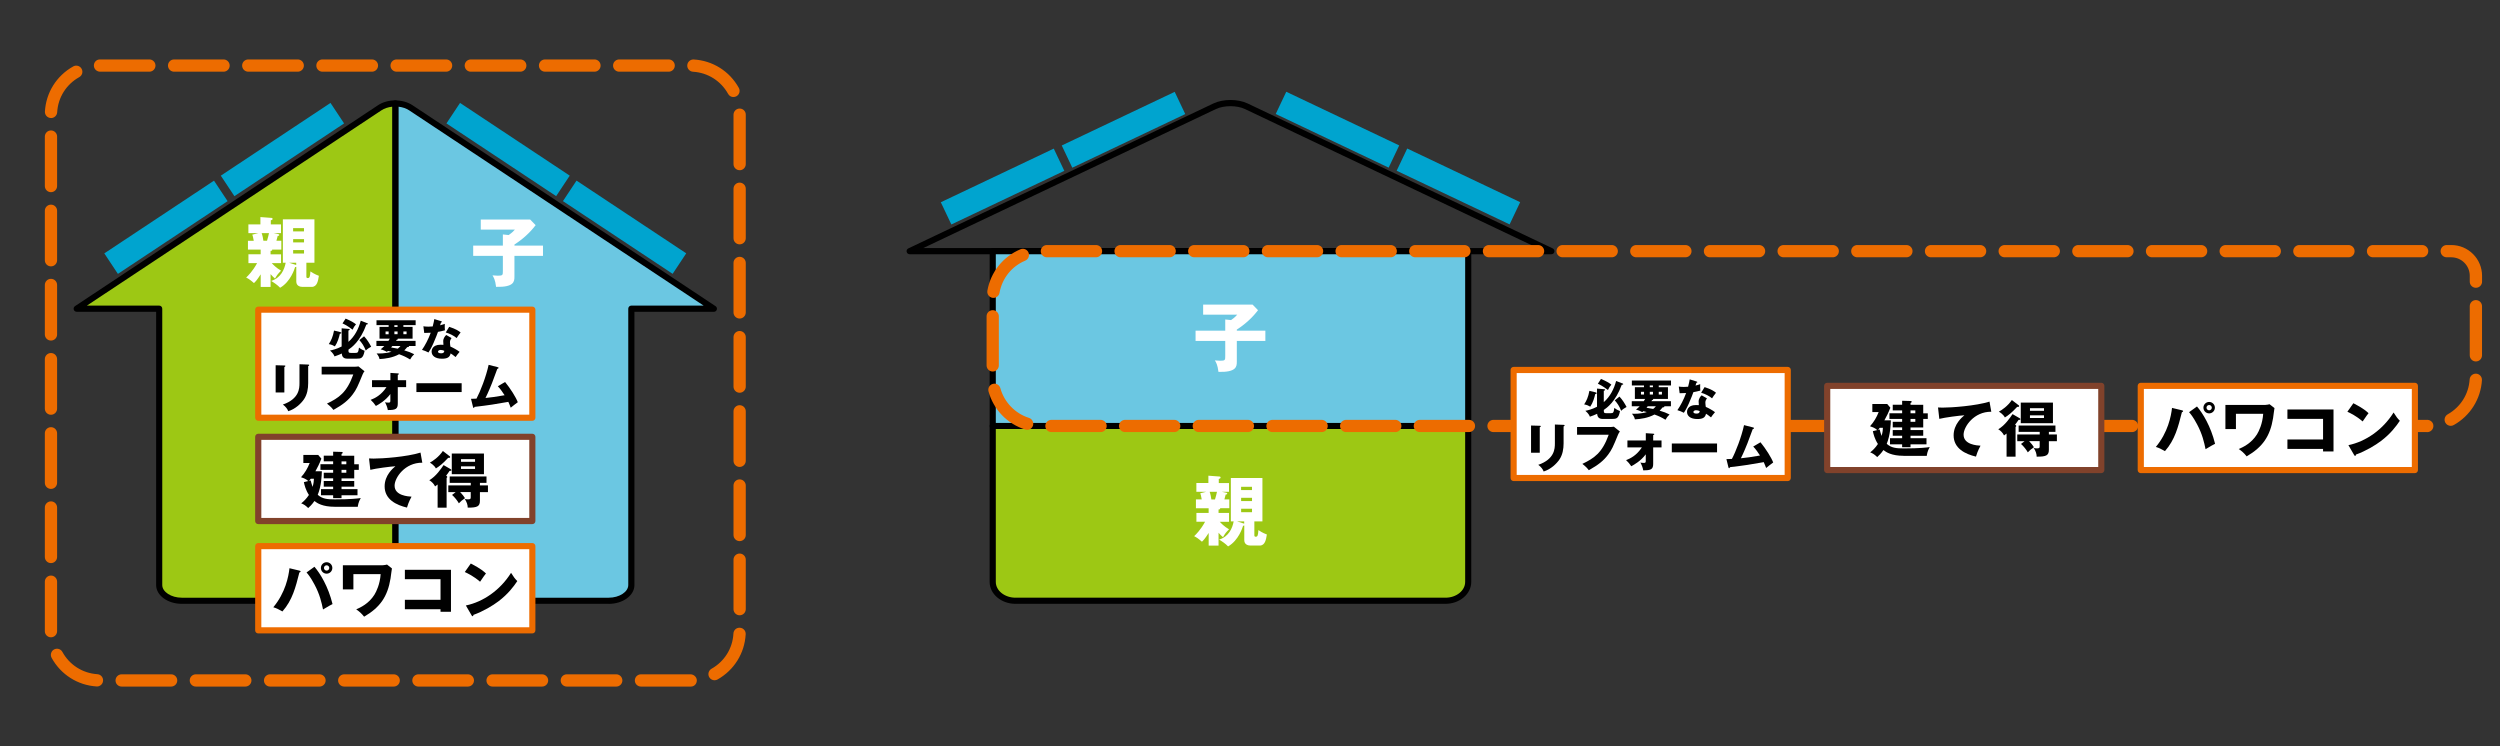 <?xml version="1.0" encoding="UTF-8"?>
<svg id="_グローバル" data-name="グローバル" xmlns="http://www.w3.org/2000/svg" viewBox="0 0 620 185">
  <rect x="0" y="0" width="620" height="185" fill="#333333" stroke="none"/>
  <defs>
    <style>
      .cls-1 {
        fill: none;
      }

      .cls-2 {
        fill: #81422b;
      }

      .cls-3 {
        fill: #6bc7e2;
      }

      .cls-4 {
        fill: #9dc814;
      }

      .cls-5 {
        fill: #fff;
      }

      .cls-6 {
        fill: #ed6c00;
      }

      .cls-7 {
        fill: #00a4cf;
      }
    </style>
  </defs>
  <rect class="cls-1" width="620" height="185"/>
  <g>
    <path d="M384.73,63.05h-159.14c-.36,0-.67-.25-.74-.59-.08-.35.09-.7.42-.86l75.67-35.95c2.41-1.14,6.04-1.14,8.45,0l75.68,35.95c.32.15.5.51.42.86-.08.35-.39.59-.74.59ZM228.97,61.52h152.37l-72.62-34.49c-1.97-.93-5.17-.93-7.14,0l-72.62,34.49Z"/>
    <path class="cls-4" d="M246.19,105.64v38.68c0,2.58,2.53,4.67,5.65,4.67h106.63c3.12,0,5.65-2.09,5.65-4.67v-38.68h-117.92Z"/>
    <path d="M358.47,149.75h-106.63c-3.54,0-6.41-2.44-6.41-5.43v-38.68c0-.42.34-.76.76-.76h117.92c.42,0,.76.34.76.76v38.68c0,3-2.88,5.43-6.41,5.43ZM246.96,106.4v37.92c0,2.15,2.19,3.91,4.89,3.91h106.63c2.69,0,4.88-1.75,4.88-3.91v-37.92h-116.4Z"/>
    <rect class="cls-3" x="246.19" y="62.29" width="117.92" height="43.35"/>
    <path d="M364.12,106.4h-117.92c-.42,0-.76-.34-.76-.76v-43.35c0-.42.34-.76.76-.76h117.92c.42,0,.76.34.76.76v43.35c0,.42-.34.76-.76.76ZM246.96,104.88h116.4v-41.83h-116.4v41.83Z"/>
    <path class="cls-5" d="M302.2,127.21h2.6v2.19h-2.3c.36.39,1.08,1.16,2.3,1.87-.84.86-.92.97-1.5,1.95-.45-.39-.64-.56-1.1-1.1v3.18h-2.45v-3.13c-.96,1.5-1.33,1.85-1.67,2.17-1.01-.88-1.39-1.09-1.93-1.37.49-.47,1.63-1.59,2.71-3.58h-2.15v-2.19h3.03v-1.16h-3.15v-2.19h1.44c-.17-.96-.24-1.16-.36-1.52l1.48-.37h-2.45v-2.17h2.98v-1.82l2.81.21c.11,0,.22.11.22.24,0,.24-.26.3-.45.36v1.01h2.53v2.17h-1.8l1.07.22c.13.02.3.09.3.24,0,.21-.28.22-.39.22-.06.28-.15.62-.32,1.2h1.22v2.19h-2.3s.04.07.04.11c0,.15-.24.21-.41.22v.82ZM299.99,121.97c.21.54.37,1.42.43,1.89h.9c.24-.84.39-1.37.49-1.89h-1.82ZM305.25,129.31v-10.77h7.83v10.77h-2v3.41c0,.15,0,.39.34.39.49,0,.58-.39.66-1.65.36.24,1.07.71,2.1,1.09-.19,1.24-.43,2.75-1.78,2.75h-2.25c-.6,0-1.57-.21-1.57-1.35v-3.63c-.07.04-.19.06-.3.08-.11.37-1.08,3.61-3.71,5.11-.66-.69-1.52-1.27-2.23-1.69,2.38-.73,3.29-2.79,3.61-4.51h-.69ZM308.56,129.87v-.56h-1.76l1.76.56ZM310.49,121.54v-.82h-2.7v.82h2.7ZM307.8,123.45v.81h2.7v-.81h-2.7ZM307.8,126.16v.86h2.7v-.86h-2.7Z"/>
    <path class="cls-5" d="M313.81,82v2.55h-7.08v5.17c0,1.2-.11,2.62-4.55,2.51-.21-1.76-.62-2.42-.9-2.85.6.04.96.08,1.31.08,1.27,0,1.27-.15,1.27-1.22v-3.69h-7.36v-2.55h7.36v-2.77l1.44.15c.92-.64,1.24-1.01,1.54-1.35h-8.46v-2.49h12.26l1.35,1.39c-.52.67-2.15,2.81-5.26,4.81v.26h7.08Z"/>
    <path class="cls-6" d="M601.82,107.16h-12.18c-.84,0-1.52-.68-1.52-1.52s.68-1.52,1.52-1.52h12.3s.01,0,.02,0c.83,0,1.52.67,1.52,1.51,0,.84-.67,1.53-1.51,1.54h-.15ZM583.55,107.16h-12.18c-.84,0-1.52-.68-1.52-1.52s.68-1.52,1.52-1.52h12.18c.84,0,1.52.68,1.52,1.52s-.68,1.52-1.52,1.52ZM565.28,107.16h-12.18c-.84,0-1.52-.68-1.52-1.52s.68-1.52,1.52-1.52h12.18c.84,0,1.52.68,1.52,1.52s-.68,1.52-1.52,1.52ZM547.01,107.16h-12.18c-.84,0-1.52-.68-1.52-1.52s.68-1.52,1.52-1.52h12.18c.84,0,1.52.68,1.52,1.52s-.68,1.52-1.52,1.52ZM528.74,107.16h-12.18c-.84,0-1.52-.68-1.52-1.52s.68-1.52,1.52-1.52h12.18c.84,0,1.52.68,1.52,1.52s-.68,1.52-1.52,1.52ZM510.47,107.16h-12.18c-.84,0-1.52-.68-1.52-1.52s.68-1.52,1.52-1.52h12.18c.84,0,1.52.68,1.52,1.52s-.68,1.52-1.52,1.52ZM492.2,107.16h-12.18c-.84,0-1.52-.68-1.52-1.52s.68-1.52,1.52-1.52h12.18c.84,0,1.52.68,1.52,1.52s-.68,1.52-1.52,1.52ZM473.92,107.16h-12.18c-.84,0-1.52-.68-1.52-1.52s.68-1.52,1.52-1.52h12.18c.84,0,1.52.68,1.52,1.52s-.68,1.52-1.52,1.52ZM455.65,107.16h-12.18c-.84,0-1.52-.68-1.52-1.52s.68-1.52,1.52-1.52h12.18c.84,0,1.52.68,1.52,1.52s-.68,1.52-1.52,1.52ZM437.38,107.16h-12.18c-.84,0-1.52-.68-1.52-1.52s.68-1.52,1.52-1.52h12.18c.84,0,1.52.68,1.52,1.52s-.68,1.52-1.52,1.52ZM419.11,107.16h-12.18c-.84,0-1.52-.68-1.52-1.52s.68-1.52,1.52-1.52h12.18c.84,0,1.52.68,1.52,1.52s-.68,1.52-1.52,1.52ZM400.84,107.16h-12.18c-.84,0-1.52-.68-1.52-1.52s.68-1.52,1.52-1.52h12.18c.84,0,1.52.68,1.52,1.52s-.68,1.52-1.52,1.52ZM382.57,107.16h-12.18c-.84,0-1.52-.68-1.52-1.52s.68-1.52,1.52-1.52h12.18c.84,0,1.52.68,1.52,1.52s-.68,1.52-1.52,1.52ZM364.3,107.16h-12.18c-.84,0-1.52-.68-1.52-1.52s.68-1.52,1.52-1.52h12.18c.84,0,1.52.68,1.52,1.52s-.68,1.52-1.52,1.52ZM346.03,107.16h-12.18c-.84,0-1.52-.68-1.52-1.52s.68-1.52,1.52-1.52h12.18c.84,0,1.52.68,1.52,1.52s-.68,1.52-1.52,1.52ZM327.76,107.16h-12.18c-.84,0-1.52-.68-1.52-1.52s.68-1.52,1.52-1.52h12.18c.84,0,1.52.68,1.52,1.52s-.68,1.52-1.52,1.52ZM309.48,107.16h-12.18c-.84,0-1.52-.68-1.52-1.52s.68-1.52,1.52-1.52h12.18c.84,0,1.52.68,1.52,1.52s-.68,1.52-1.52,1.52ZM291.21,107.16h-12.18c-.84,0-1.52-.68-1.52-1.52s.68-1.52,1.52-1.52h12.18c.84,0,1.52.68,1.52,1.52s-.68,1.52-1.52,1.52ZM272.94,107.16h-12.18c-.84,0-1.52-.68-1.52-1.52s.68-1.52,1.52-1.52h12.18c.84,0,1.52.68,1.52,1.52s-.68,1.52-1.52,1.52ZM254.73,106.6c-.15,0-.3-.02-.46-.07-4.47-1.41-7.88-4.94-9.12-9.46-.22-.81.26-1.65,1.07-1.87.81-.22,1.65.26,1.87,1.07.95,3.46,3.66,6.28,7.09,7.36.8.25,1.25,1.11,1,1.91-.2.65-.81,1.07-1.45,1.07ZM607.78,105.61c-.53,0-1.05-.28-1.33-.78-.41-.73-.15-1.66.58-2.08,3.18-1.79,5.22-5.02,5.44-8.65.05-.84.79-1.47,1.62-1.43.84.05,1.48.77,1.43,1.62-.29,4.67-2.9,8.83-6.99,11.12-.24.13-.49.2-.75.2ZM246.19,92.14c-.84,0-1.52-.68-1.52-1.52v-12.18c0-.84.68-1.52,1.52-1.52s1.52.68,1.52,1.52v12.18c0,.84-.68,1.52-1.52,1.52ZM614.02,89.64c-.84,0-1.52-.68-1.52-1.52v-12.18c0-.84.68-1.52,1.52-1.52s1.52.68,1.52,1.52v12.18c0,.84-.68,1.52-1.52,1.52ZM246.38,73.88c-.09,0-.18,0-.27-.02-.83-.15-1.38-.94-1.24-1.77.81-4.61,3.88-8.45,8.2-10.27.78-.33,1.67.04,2,.82.33.78-.04,1.67-.81,2-3.37,1.41-5.75,4.4-6.38,7.98-.13.74-.77,1.26-1.5,1.26ZM614.02,71.37c-.84,0-1.52-.68-1.52-1.52v-1.46c0-2.52-2.05-4.58-4.57-4.58h-1.14c-.84,0-1.52-.68-1.52-1.52s.68-1.52,1.52-1.52h1.14c4.2,0,7.62,3.42,7.62,7.62v1.46c0,.84-.68,1.52-1.52,1.52ZM600.69,63.81h-12.18c-.84,0-1.52-.68-1.52-1.52s.68-1.52,1.52-1.52h12.18c.84,0,1.52.68,1.52,1.52s-.68,1.52-1.52,1.52ZM582.42,63.81h-12.18c-.84,0-1.52-.68-1.52-1.52s.68-1.52,1.52-1.52h12.18c.84,0,1.52.68,1.52,1.52s-.68,1.52-1.52,1.52ZM564.15,63.81h-12.18c-.84,0-1.52-.68-1.52-1.52s.68-1.52,1.52-1.52h12.18c.84,0,1.52.68,1.52,1.52s-.68,1.52-1.52,1.52ZM545.88,63.81h-12.18c-.84,0-1.52-.68-1.52-1.52s.68-1.52,1.52-1.52h12.18c.84,0,1.52.68,1.52,1.52s-.68,1.52-1.52,1.52ZM527.61,63.81h-12.18c-.84,0-1.52-.68-1.52-1.52s.68-1.52,1.52-1.52h12.18c.84,0,1.52.68,1.52,1.52s-.68,1.52-1.52,1.52ZM509.34,63.81h-12.18c-.84,0-1.52-.68-1.52-1.52s.68-1.52,1.52-1.52h12.18c.84,0,1.52.68,1.52,1.52s-.68,1.52-1.52,1.52ZM491.07,63.81h-12.18c-.84,0-1.52-.68-1.52-1.52s.68-1.52,1.52-1.52h12.18c.84,0,1.52.68,1.52,1.52s-.68,1.52-1.52,1.52ZM472.79,63.81h-12.18c-.84,0-1.52-.68-1.52-1.52s.68-1.52,1.52-1.52h12.18c.84,0,1.52.68,1.52,1.52s-.68,1.52-1.52,1.52ZM454.52,63.81h-12.18c-.84,0-1.52-.68-1.52-1.52s.68-1.52,1.52-1.52h12.18c.84,0,1.52.68,1.52,1.52s-.68,1.52-1.52,1.52ZM436.25,63.81h-12.18c-.84,0-1.52-.68-1.52-1.52s.68-1.52,1.52-1.52h12.18c.84,0,1.52.68,1.52,1.52s-.68,1.52-1.52,1.52ZM417.98,63.81h-12.18c-.84,0-1.52-.68-1.52-1.52s.68-1.52,1.52-1.52h12.18c.84,0,1.52.68,1.52,1.52s-.68,1.52-1.52,1.52ZM399.71,63.81h-12.18c-.84,0-1.52-.68-1.52-1.52s.68-1.52,1.52-1.52h12.18c.84,0,1.52.68,1.52,1.52s-.68,1.52-1.52,1.52ZM381.44,63.81h-12.18c-.84,0-1.52-.68-1.52-1.52s.68-1.52,1.52-1.52h12.18c.84,0,1.52.68,1.52,1.52s-.68,1.52-1.52,1.52ZM363.17,63.81h-12.18c-.84,0-1.52-.68-1.52-1.52s.68-1.52,1.52-1.52h12.18c.84,0,1.52.68,1.52,1.52s-.68,1.52-1.52,1.52ZM344.9,63.81h-12.18c-.84,0-1.52-.68-1.52-1.52s.68-1.52,1.52-1.52h12.18c.84,0,1.52.68,1.52,1.52s-.68,1.52-1.52,1.52ZM326.63,63.81h-12.18c-.84,0-1.52-.68-1.52-1.52s.68-1.52,1.52-1.52h12.18c.84,0,1.52.68,1.52,1.52s-.68,1.52-1.52,1.52ZM308.35,63.81h-12.18c-.84,0-1.52-.68-1.52-1.52s.68-1.52,1.52-1.52h12.18c.84,0,1.52.68,1.52,1.52s-.68,1.52-1.52,1.52ZM290.08,63.81h-12.18c-.84,0-1.52-.68-1.52-1.52s.68-1.52,1.52-1.52h12.18c.84,0,1.52.68,1.52,1.52s-.68,1.52-1.52,1.52ZM271.81,63.81h-12.18c-.84,0-1.52-.68-1.52-1.52s.68-1.52,1.52-1.52h12.18c.84,0,1.52.68,1.52,1.52s-.68,1.52-1.52,1.52Z"/>
    <rect class="cls-7" x="263.11" y="29.11" width="31.01" height="6.1" transform="translate(13.15 122.64) rotate(-25.4)"/>
    <rect class="cls-7" x="233.13" y="43.19" width="31.01" height="6.1" transform="translate(4.2 111.14) rotate(-25.4)"/>
    <rect class="cls-7" x="328.64" y="16.65" width="6.1" height="31.01" transform="translate(160.32 317.97) rotate(-64.59)"/>
    <rect class="cls-7" x="358.63" y="30.74" width="6.1" height="31.01" transform="translate(164.72 353.09) rotate(-64.59)"/>
    <rect class="cls-5" x="530.92" y="95.68" width="67.98" height="20.89"/>
    <path class="cls-6" d="M598.89,117.34h-67.98c-.42,0-.76-.34-.76-.76v-20.89c0-.42.34-.76.76-.76h67.98c.42,0,.76.34.76.76v20.89c0,.42-.34.76-.76.76ZM531.68,115.81h66.45v-19.36h-66.45v19.36Z"/>
    <g>
      <path d="M541.14,101.76c.17.05.27.08.27.2,0,.14-.15.21-.3.27-.92,3.64-1.72,6.84-4.2,9.65-.95-.54-1.42-.78-2.26-1.04,3-3.6,3.78-7.61,4.01-9.68l2.49.6ZM544.85,100.8c1.43,1.67,3.4,4.86,4.49,9.26-.54.27-.92.47-2.36,1.34-.36-1.73-.78-3.67-2.09-6.14-1.01-1.91-1.66-2.65-2-3.04l1.97-1.42ZM549.29,101.1c0,.78-.63,1.42-1.42,1.42s-1.42-.63-1.42-1.42.65-1.42,1.42-1.42,1.42.62,1.42,1.42ZM547.21,101.1c0,.36.3.66.66.66s.66-.3.66-.66-.3-.66-.66-.66-.66.3-.66.66Z"/>
      <path d="M561.78,100.42c.38,0,.81-.11,1.07-.17l1.22.96c-.08.39-.29,2.14-.35,2.5-.74,4.46-2.55,7.14-6.55,9.47-.66-.84-1.24-1.33-1.96-1.82,1.01-.44,3.12-1.39,4.52-3.64.48-.77,1.37-2.61,1.54-5.09h-6.76v3.78h-2.61v-5.99h9.88Z"/>
      <path d="M567.28,111.32v-2.33h8.84v-5.11h-8.84v-2.33h11.43v10.41h-2.59v-.63h-8.84Z"/>
      <path d="M583.64,100c2.53,1.3,3.31,2.05,3.76,2.47-.36.44-.47.6-1.46,2.05-1.61-1.39-3.04-2.06-3.79-2.41l1.49-2.11ZM582.4,110.4c4.29-.89,8.52-3.79,11.21-8.1.65,1.02.9,1.4,1.55,2.05-.87,1.3-2.26,3.19-4.68,5.02-1.37,1.04-3.78,2.5-6.2,3.36,0,.17-.08.33-.21.33-.09,0-.15-.05-.24-.21l-1.42-2.44Z"/>
    </g>
    <rect class="cls-5" x="453.15" y="95.68" width="67.98" height="20.89"/>
    <path class="cls-2" d="M521.12,117.34h-67.98c-.42,0-.76-.34-.76-.76v-20.89c0-.42.34-.76.76-.76h67.98c.42,0,.76.34.76.76v20.89c0,.42-.34.76-.76.76ZM453.91,115.81h66.45v-19.36h-66.45v19.36Z"/>
    <g>
      <path d="M472.09,113.04c-2.98,0-4.34-.9-5-1.43-.59.87-1.19,1.42-1.55,1.75-.62-.63-1.08-.92-1.73-1.17.6-.48,1.25-1.08,1.91-2.08-.83-1.28-1.1-2.47-1.25-3.18l1.1-.27c-.6-.57-1.48-.84-1.81-.95.93-1.02,1.63-2.18,2.15-3.52h-1.57v-2h3.69l.78.93c-.59,1.49-.96,2.18-1.48,3.12h1.6c-.03.93-.11,3.61-1.02,5.83,1.13,1.01,2.32,1.14,4.25,1.14,3.96,0,5.71-.23,6.42-.33-.6.95-.71,1.93-.74,2.17h-5.75ZM466.16,106.51c.11.44.24.95.47,1.6.29-.95.32-1.58.33-2.02h-.78c-.11.14-.21.29-.41.53l.39-.11ZM471.73,106h-2.33v-1.4h2.33v-.71h-3.15v-1.4h3.15v-.71h-2.33v-1.4h2.33v-.99l2.08.06c.09,0,.29.02.29.18,0,.14-.09.2-.29.32v.44h3.15v2.11h1.13v1.4h-1.13v2.11h-3.15v.65h3.15v1.4h-3.15v.62h3.96v1.51h-3.96v.71h-2.08v-.71h-3.01v-1.51h3.01v-.62h-2.33v-1.4h2.33v-.65ZM473.81,101.78v.71h1.19v-.71h-1.19ZM473.81,103.89v.71h1.19v-.71h-1.19Z"/>
      <path d="M493.84,102.11c-4.31-.05-6.87,3.73-6.87,5.69,0,2.5,3.4,2.68,4.2,2.73-.72,1.34-.98,2.21-1.13,2.71-2.64-.62-5.54-2.02-5.54-5.26,0-2.77,2.08-4.5,2.67-4.99-1.17.06-4.86.54-6.22.89l-.32-2.83c.33.01.65.04,1.13.04,2.21,0,8.22-.42,11.64-1.49l.44,2.5Z"/>
      <path d="M500.87,103.72c.11.06.18.14.18.21,0,.23-.3.21-.45.2-.32.53-.74,1.04-.86,1.17.12.11.29.23.29.35,0,.08-.06.15-.17.23v7.38h-2.23v-5.74c-.23.18-.41.32-.63.47-.3-.65-.84-1.17-1.43-1.54,1.67-.95,2.95-2.89,3.54-3.75l1.76,1.02ZM500.62,100.48c.11.08.12.15.12.21,0,.17-.12.23-.27.23-.08,0-.14-.02-.2-.03-1.38,1.49-2.24,2.14-3.06,2.64-.42-.81-1.28-1.31-1.49-1.43.8-.45,2.17-1.37,3.22-2.89l1.67,1.28ZM502.12,109.41h-1.84v-1.67h5.57v-.63h-5.23v-1.58h9.13v1.58h-1.63v.63h1.99v1.67h-1.99v2.11c0,1.4-.6,1.76-3.03,1.73.03-.59-.26-1.51-.74-2.14.18.03.5.09.81.09.62,0,.68-.15.68-.53v-1.27h-2.62c.63.68.9,1.02,1.2,1.51-.78.54-.92.65-1.52,1.27-.33-.6-1.07-1.55-1.69-2.08l.89-.69ZM509.13,104.96h-7.98v-5.12h7.98v5.12ZM506.91,101.88v-.65h-3.48v.65h3.48ZM503.43,103.01v.65h3.48v-.65h-3.48Z"/>
    </g>
    <rect class="cls-5" x="375.38" y="91.75" width="67.98" height="26.8"/>
    <path class="cls-6" d="M443.36,119.31h-67.98c-.42,0-.76-.34-.76-.76v-26.8c0-.42.34-.76.76-.76h67.98c.42,0,.76.34.76.76v26.8c0,.42-.34.76-.76.76ZM376.14,117.79h66.45v-25.27h-66.45v25.27Z"/>
    <g>
      <path d="M381.86,105.59c.15,0,.25.01.25.13,0,.13-.16.21-.25.25v6.31h-2.16v-6.75l2.16.06ZM387.77,105.36c.13,0,.25.03.25.13,0,.16-.16.22-.25.26v4.21c0,1.41-.25,2.83-1.03,3.99-.71,1.05-2.14,2.44-3.91,2.98-.19-.53-.66-1.17-1.34-1.65,4.04-1.41,4.12-3.99,4.12-5.31v-4.69l2.17.08Z"/>
      <path d="M399.35,105.9c.1,0,.67-.03.89-.08l1.5,1.21c-.16.19-.3.36-.43.68-1.29,3.15-1.56,3.78-2.5,5.05-1.1,1.46-2.38,2.52-4.78,3.85-.22-.3-.53-.71-1.6-1.57,2.93-1.41,4.92-2.72,6.53-7.23h-7.85v-1.91h8.24Z"/>
      <path d="M403.6,110.96v-1.72h4.56v-1.81l1.83.12c.18.01.27.03.27.14,0,.13-.17.18-.27.21v1.34h2.07v1.72h-2.07v4.05c0,1.32-.45,1.65-2.47,1.63-.1-.66-.4-1.39-.7-1.94.19.05.38.1.85.1s.48-.15.48-.58v-1.55c-1.24,1.68-2.92,2.59-3.59,2.96-.37-.56-.8-1.07-1.29-1.52,1.06-.4,2.58-1.14,3.92-3.15h-3.6Z"/>
      <path d="M425.83,109.99v2.19h-11.22v-2.19h11.22Z"/>
      <path d="M436.59,109.67c1.32,1.6,2.76,3.9,3.16,5.03-.59.44-1.3.97-1.75,1.36-.16-.41-.31-.83-.59-1.45-3.01.55-4.93.85-8.39,1.25-.03.12-.09.25-.19.25-.13,0-.17-.14-.19-.26l-.49-1.99c.61-.01.94-.03,1.36-.05.93-1.72,2.38-5.44,3.01-8.38l2.23.57c.12.03.23.06.23.18,0,.18-.21.22-.31.25-.22.56-1.11,3.05-1.32,3.55-.21.53-.94,2.35-1.61,3.67,1.23-.13,2.75-.31,4.74-.68-.52-.79-1.03-1.56-1.68-2.23l1.81-1.06Z"/>
    </g>
    <g>
      <path d="M395.64,97.29c.16.04.33.09.33.21,0,.14-.11.17-.36.24-.19.83-.55,2.14-1.23,3.11-.45-.26-.82-.44-1.51-.56.58-.87,1.02-1.82,1.3-3.36l1.45.35ZM402.31,95.06c.14.05.26.11.26.19,0,.15-.25.17-.38.18-1.55,4.25-3.68,5.7-4.44,6.23v.28c0,.43.11.53.6.53h1.13c.56,0,.72-.08.88-1.32.52.46,1.22.72,1.4.8-.37,1.9-.89,1.95-2.04,1.95h-2.27c-1.18,0-1.31-.8-1.36-1.28-.62.3-1.21.52-1.8.72-.14-.34-.32-.77-1.12-1.46.53-.11,1.6-.33,2.89-1v-4.51l1.77.15c.1.01.23.03.23.16,0,.12-.13.18-.32.25v2.8c1.57-1.36,2.53-3.25,3.06-5.25l1.51.59ZM397.05,93.98c1.26.52,1.99.96,2.57,1.41-.39.44-.58.75-.85,1.33-1.31-1.01-2.14-1.39-2.5-1.55l.77-1.19ZM401.63,98.35c.8.86,1.34,1.79,1.76,2.58-.49.26-.95.56-1.34.95-.45-1.16-.97-1.9-1.59-2.59l1.17-.94Z"/>
      <path d="M404.68,100.75v-1.26h2.98c.1-.15.19-.29.34-.55h-2.55v-2.92h2.26v-.43h-3.01v-1.21h9.71v1.21h-3.04v.43h2.28v2.92h-3.7s.04.05.04.09c0,.15-.2.17-.27.18-.08.12-.11.17-.17.28h4.84v1.26h-1.67s.04.06.04.1c0,.13-.13.17-.44.19-.32.4-.54.61-.73.8,1,.29,1.63.54,2.46.95-.53.53-.63.66-1.01,1.31-1.03-.62-1.58-.88-2.73-1.3-1.6.87-3.43,1.13-4.86,1.2-.08-.38-.19-.75-.72-1.39.59.01,2.14.06,3.69-.42-.19-.05-.39-.1-.88-.22-.06.05-.15.15-.25.24-.98-.51-1.33-.57-1.56-.62.47-.39.62-.55.92-.84h-1.97ZM407.72,97.16h-.76v.68h.76v-.68ZM408.64,100.75c-.09.1-.2.24-.31.37.36.05,1.36.24,1.66.3.34-.27.54-.5.67-.67h-2.01ZM409.93,95.6h-.79v.43h.79v-.43ZM409.15,97.84h.79v-.68h-.79v.68ZM411.37,97.84h.79v-.68h-.79v.68Z"/>
      <path d="M416.36,95.87c.32.04.62.09,1.19.09.31,0,.63-.02,1.1-.05.25-.93.32-1.38.4-1.83l1.69.53c.15.04.2.09.2.17,0,.13-.17.13-.23.13-.03.08-.17.57-.22.71.53-.13.85-.24,1.16-.35-.03.44-.01,1.17.03,1.6-.76.21-1.37.32-1.72.38-.15.44-.52,1.43-1.1,2.75-.57,1.29-.97,1.94-1.26,2.37-.51-.26-1.09-.51-1.61-.65.74-1.05,1.59-2.65,2.17-4.25-.25.02-1.28.05-1.61.05l-.21-1.65ZM423.32,98.81c-.26.37-.39.6-.39,1.05,0,.35.08.86.11,1.05.65.27,1.72.86,2.28,1.31-.37.38-.85,1.08-.99,1.29-.82-.65-.91-.71-1.24-.9-.2,1.01-.91,1.31-2.15,1.31-1.71,0-2.56-.76-2.56-1.77,0-.2.04-1.7,2.22-1.7.3,0,.52.02.71.03-.01-.08-.05-.85-.05-.94,0-.7.52-1.33.75-1.5l1.31.75ZM420.65,101.73c-.3,0-.69.15-.69.44,0,.26.31.4.76.4.73,0,.77-.35.81-.62-.26-.13-.59-.21-.88-.21ZM422.74,96c1.71.56,2.34,1.01,2.83,1.4-.37.44-.8,1.09-.98,1.39-.63-.55-1.71-1.11-2.7-1.39l.85-1.4Z"/>
    </g>
  </g>
  <path class="cls-3" d="M101.9,26.74c-1.08-.72-2.48-1.08-3.87-1.08v123.33h52.94c3.1,0,5.61-1.75,5.61-3.9v-68.54h20.46L101.9,26.74Z"/>
  <path d="M150.97,149.75h-52.94c-.42,0-.76-.34-.76-.76V25.66c0-.42.34-.76.76-.76,1.6,0,3.12.43,4.29,1.21l75.14,49.82c.28.19.41.53.31.86-.1.32-.39.54-.73.54h-19.7v67.77c0,2.57-2.86,4.66-6.37,4.66ZM98.79,148.23h52.18c2.63,0,4.84-1.44,4.84-3.14v-68.54c0-.42.34-.76.76-.76h17.93L101.48,27.37h0c-.74-.49-1.67-.81-2.68-.91v121.77Z"/>
  <rect class="cls-7" x="122.96" y="20.77" width="6.1" height="32.64" transform="translate(25.47 121.62) rotate(-56.46)"/>
  <rect class="cls-7" x="151.86" y="40.04" width="6.1" height="32.64" transform="translate(22.33 154.33) rotate(-56.46)"/>
  <rect class="cls-7" x="53.73" y="34.04" width="32.64" height="6.1" transform="translate(-8.83 44.89) rotate(-33.55)"/>
  <rect class="cls-7" x="24.84" y="53.31" width="32.64" height="6.1" transform="translate(-24.29 32.13) rotate(-33.54)"/>
  <path class="cls-4" d="M94.16,26.74c1.08-.72,2.48-1.08,3.87-1.08v123.33h-52.94c-3.1,0-5.61-1.75-5.61-3.9v-68.54h-20.46L94.16,26.74Z"/>
  <path d="M98.03,149.75h-52.94c-3.51,0-6.37-2.09-6.37-4.66v-67.77h-19.7c-.34,0-.63-.22-.73-.54-.1-.32.03-.67.31-.86L93.74,26.1c1.17-.78,2.69-1.21,4.29-1.21.42,0,.76.34.76.76v123.33c0,.42-.34.76-.76.76ZM21.55,75.79h17.93c.42,0,.76.34.76.76v68.54c0,1.7,2.22,3.14,4.84,3.14h52.18V26.46c-1.01.11-1.94.42-2.68.91h0S21.55,75.79,21.55,75.79Z"/>
  <rect class="cls-5" x="64.05" y="135.44" width="67.98" height="20.89"/>
  <path class="cls-6" d="M132.02,157.09h-67.98c-.42,0-.76-.34-.76-.76v-20.89c0-.42.34-.76.76-.76h67.98c.42,0,.76.34.76.76v20.89c0,.42-.34.76-.76.76ZM64.81,155.57h66.45v-19.36h-66.45v19.36Z"/>
  <g>
    <path d="M74.27,141.52c.17.05.27.08.27.2,0,.14-.15.21-.3.27-.92,3.64-1.72,6.84-4.2,9.65-.95-.54-1.42-.78-2.26-1.04,3-3.6,3.78-7.61,4.01-9.68l2.49.6ZM77.98,140.55c1.43,1.67,3.4,4.86,4.49,9.26-.54.27-.92.47-2.36,1.34-.36-1.73-.78-3.67-2.09-6.14-1.01-1.91-1.66-2.65-2-3.04l1.97-1.42ZM82.42,140.85c0,.78-.63,1.42-1.42,1.42s-1.42-.63-1.42-1.42.65-1.42,1.42-1.42,1.42.62,1.42,1.42ZM80.34,140.85c0,.36.3.66.66.66s.66-.3.66-.66-.3-.66-.66-.66-.66.3-.66.66Z"/>
    <path d="M94.91,140.18c.38,0,.81-.11,1.07-.17l1.22.96c-.08.39-.29,2.14-.35,2.5-.74,4.46-2.55,7.14-6.55,9.47-.66-.84-1.24-1.33-1.96-1.82,1.01-.44,3.12-1.39,4.52-3.64.48-.77,1.37-2.61,1.54-5.09h-6.76v3.78h-2.61v-5.99h9.88Z"/>
    <path d="M100.41,151.08v-2.33h8.84v-5.11h-8.84v-2.33h11.43v10.41h-2.59v-.63h-8.84Z"/>
    <path d="M116.76,139.75c2.53,1.3,3.31,2.05,3.76,2.47-.36.44-.47.6-1.46,2.05-1.61-1.39-3.04-2.06-3.79-2.41l1.49-2.11ZM115.53,150.16c4.29-.89,8.52-3.79,11.21-8.1.65,1.02.9,1.4,1.55,2.05-.87,1.3-2.26,3.19-4.68,5.02-1.37,1.04-3.78,2.5-6.2,3.36,0,.17-.08.33-.21.33-.09,0-.15-.05-.24-.21l-1.42-2.44Z"/>
  </g>
  <rect class="cls-5" x="64.05" y="108.33" width="67.98" height="20.89"/>
  <path class="cls-2" d="M132.02,129.98h-67.98c-.42,0-.76-.34-.76-.76v-20.89c0-.42.34-.76.76-.76h67.98c.42,0,.76.34.76.76v20.89c0,.42-.34.76-.76.76ZM64.81,128.45h66.45v-19.36h-66.45v19.36Z"/>
  <g>
    <path d="M82.98,125.68c-2.98,0-4.34-.9-5-1.43-.59.87-1.19,1.42-1.55,1.75-.62-.63-1.08-.92-1.73-1.17.6-.48,1.25-1.08,1.91-2.08-.83-1.28-1.1-2.47-1.25-3.18l1.1-.27c-.6-.57-1.48-.84-1.81-.95.93-1.02,1.63-2.18,2.15-3.52h-1.57v-2h3.69l.78.93c-.59,1.49-.96,2.18-1.48,3.12h1.6c-.03.93-.1,3.61-1.02,5.83,1.13,1.01,2.32,1.14,4.25,1.14,3.96,0,5.71-.23,6.42-.33-.6.95-.71,1.93-.74,2.17h-5.75ZM77.05,119.15c.11.44.24.95.47,1.6.29-.95.32-1.58.33-2.02h-.78c-.11.14-.21.29-.41.53l.39-.11ZM82.62,118.63h-2.33v-1.4h2.33v-.71h-3.15v-1.4h3.15v-.71h-2.33v-1.4h2.33v-.99l2.08.06c.09,0,.29.02.29.18,0,.14-.09.2-.29.32v.44h3.15v2.11h1.13v1.4h-1.13v2.11h-3.15v.65h3.15v1.4h-3.15v.62h3.96v1.51h-3.96v.71h-2.08v-.71h-3.01v-1.51h3.01v-.62h-2.33v-1.4h2.33v-.65ZM84.7,114.42v.71h1.19v-.71h-1.19ZM84.7,116.53v.71h1.19v-.71h-1.19Z"/>
    <path d="M104.73,114.75c-4.31-.05-6.87,3.73-6.87,5.69,0,2.5,3.4,2.68,4.2,2.73-.72,1.34-.98,2.21-1.13,2.71-2.64-.62-5.54-2.02-5.54-5.26,0-2.77,2.08-4.5,2.67-4.99-1.17.06-4.86.54-6.22.89l-.32-2.83c.33.01.65.04,1.13.04,2.21,0,8.22-.42,11.64-1.49l.44,2.5Z"/>
    <path d="M111.77,116.36c.11.06.18.14.18.21,0,.23-.3.21-.45.2-.32.53-.74,1.04-.86,1.17.12.11.29.23.29.35,0,.08-.06.15-.17.23v7.38h-2.23v-5.74c-.23.18-.41.32-.63.47-.3-.65-.84-1.17-1.43-1.54,1.67-.95,2.95-2.89,3.54-3.75l1.76,1.02ZM111.51,113.12c.11.08.12.15.12.21,0,.17-.12.23-.27.23-.08,0-.14-.02-.2-.03-1.38,1.49-2.24,2.14-3.06,2.64-.42-.81-1.28-1.31-1.49-1.43.8-.45,2.17-1.37,3.22-2.89l1.67,1.28ZM113.02,122.05h-1.84v-1.67h5.57v-.63h-5.23v-1.58h9.13v1.58h-1.63v.63h1.99v1.67h-1.99v2.11c0,1.4-.6,1.76-3.03,1.73.03-.59-.26-1.51-.74-2.14.18.03.5.09.81.09.62,0,.68-.15.68-.53v-1.27h-2.62c.63.68.9,1.02,1.2,1.51-.78.54-.92.65-1.52,1.27-.33-.6-1.07-1.55-1.69-2.08l.89-.69ZM120.02,117.6h-7.98v-5.12h7.98v5.12ZM117.81,114.52v-.65h-3.48v.65h3.48ZM114.33,115.65v.65h3.48v-.65h-3.48Z"/>
  </g>
  <path class="cls-5" d="M67.1,63.07h2.6v2.19h-2.3c.36.39,1.09,1.16,2.3,1.87-.84.86-.92.97-1.5,1.95-.45-.39-.64-.56-1.1-1.1v3.18h-2.45v-3.13c-.95,1.5-1.33,1.85-1.67,2.17-1.01-.88-1.39-1.09-1.93-1.37.49-.47,1.63-1.59,2.71-3.58h-2.15v-2.19h3.03v-1.16h-3.15v-2.19h1.44c-.17-.96-.24-1.16-.36-1.52l1.48-.37h-2.45v-2.17h2.98v-1.82l2.81.21c.11,0,.22.11.22.24,0,.24-.26.3-.45.36v1.01h2.53v2.17h-1.8l1.07.22c.13.02.3.09.3.24,0,.21-.28.22-.39.22-.06.28-.15.62-.32,1.2h1.22v2.19h-2.3s.04.07.04.11c0,.15-.24.21-.41.22v.82ZM64.89,57.82c.21.54.38,1.42.43,1.89h.9c.24-.84.39-1.37.49-1.89h-1.82ZM70.15,65.16v-10.77h7.83v10.77h-2v3.41c0,.15,0,.39.34.39.49,0,.58-.39.66-1.65.36.24,1.07.71,2.1,1.09-.19,1.24-.43,2.75-1.78,2.75h-2.25c-.6,0-1.57-.21-1.57-1.35v-3.63c-.07.04-.19.06-.3.08-.11.37-1.09,3.61-3.71,5.11-.66-.69-1.52-1.27-2.23-1.69,2.38-.73,3.29-2.79,3.61-4.51h-.69ZM73.46,65.72v-.56h-1.76l1.76.56ZM75.39,57.39v-.82h-2.7v.82h2.7ZM72.7,59.3v.81h2.7v-.81h-2.7ZM72.7,62.02v.86h2.7v-.86h-2.7Z"/>
  <path class="cls-5" d="M134.66,60.91v2.55h-7.08v5.17c0,1.2-.11,2.62-4.55,2.51-.21-1.76-.62-2.42-.9-2.85.6.04.96.08,1.31.08,1.27,0,1.27-.15,1.27-1.22v-3.69h-7.36v-2.55h7.36v-2.77l1.44.15c.92-.64,1.24-1.01,1.54-1.35h-8.46v-2.49h12.26l1.35,1.39c-.52.67-2.15,2.81-5.26,4.81v.26h7.08Z"/>
  <path class="cls-6" d="M158.96,170.27c-.84,0-1.52-.68-1.52-1.52s.68-1.52,1.52-1.52h12.27c.84,0,1.58.68,1.58,1.51,0,.84-.61,1.52-1.45,1.53,0,0-.06,0-.07,0h-12.33ZM152.83,170.27h-12.26c-.84,0-1.52-.68-1.52-1.52s.68-1.52,1.52-1.52h12.26c.84,0,1.52.68,1.52,1.52s-.68,1.52-1.52,1.52ZM134.43,170.27h-12.27c-.84,0-1.52-.68-1.52-1.52s.68-1.52,1.52-1.52h12.27c.84,0,1.52.68,1.52,1.52s-.68,1.52-1.52,1.52ZM116.03,170.27h-12.26c-.84,0-1.52-.68-1.52-1.52s.68-1.52,1.52-1.52h12.26c.84,0,1.52.68,1.52,1.52s-.68,1.52-1.52,1.52ZM97.64,170.27h-12.27c-.84,0-1.52-.68-1.52-1.52s.68-1.52,1.52-1.52h12.27c.84,0,1.52.68,1.52,1.52s-.68,1.52-1.52,1.52ZM79.24,170.27h-12.26c-.84,0-1.52-.68-1.52-1.52s.68-1.52,1.52-1.52h12.26c.84,0,1.52.68,1.52,1.52s-.68,1.52-1.52,1.52ZM60.84,170.27h-12.27c-.84,0-1.52-.68-1.52-1.52s.68-1.52,1.52-1.52h12.27c.84,0,1.52.68,1.52,1.52s-.68,1.52-1.52,1.52ZM42.44,170.27h-12.27c-.84,0-1.52-.68-1.52-1.52s.68-1.52,1.52-1.52h12.27c.84,0,1.52.68,1.52,1.52s-.68,1.52-1.52,1.52ZM24.05,170.24s-.07,0-.1,0c-4.71-.3-8.88-2.96-11.15-7.1-.4-.74-.13-1.67.6-2.07.74-.4,1.67-.14,2.07.6,1.77,3.23,5.01,5.29,8.67,5.53.84.05,1.48.78,1.42,1.62-.05.81-.72,1.43-1.52,1.43ZM177.21,168.71c-.53,0-1.05-.28-1.33-.78-.41-.73-.15-1.66.58-2.08,3.21-1.81,5.24-5.07,5.43-8.73.04-.84.73-1.5,1.6-1.44.84.04,1.49.76,1.44,1.6-.25,4.71-2.86,8.91-6.98,11.23-.24.13-.49.2-.75.2ZM12.64,158.05c-.84,0-1.52-.68-1.52-1.52v-12.27c0-.84.68-1.52,1.52-1.52s1.52.68,1.52,1.52v12.27c0,.84-.68,1.52-1.52,1.52ZM183.43,152.59c-.84,0-1.52-.68-1.52-1.52v-12.27c0-.84.68-1.52,1.52-1.52s1.52.68,1.52,1.52v12.27c0,.84-.68,1.52-1.52,1.52ZM12.64,139.65c-.84,0-1.52-.68-1.52-1.52v-12.27c0-.84.68-1.52,1.52-1.52s1.52.68,1.52,1.52v12.27c0,.84-.68,1.52-1.52,1.52ZM183.43,134.2c-.84,0-1.52-.68-1.52-1.52v-12.27c0-.84.68-1.52,1.52-1.52s1.52.68,1.52,1.52v12.27c0,.84-.68,1.52-1.52,1.52ZM12.64,121.25c-.84,0-1.52-.68-1.52-1.52v-12.27c0-.84.68-1.52,1.52-1.52s1.52.68,1.52,1.52v12.27c0,.84-.68,1.52-1.52,1.52ZM183.43,115.8c-.84,0-1.52-.68-1.52-1.52v-12.27c0-.84.68-1.52,1.52-1.52s1.52.68,1.52,1.52v12.27c0,.84-.68,1.52-1.52,1.52ZM12.64,102.86c-.84,0-1.52-.68-1.52-1.52v-12.27c0-.84.68-1.52,1.52-1.52s1.52.68,1.52,1.52v12.27c0,.84-.68,1.52-1.52,1.52ZM183.43,97.4c-.84,0-1.52-.68-1.52-1.52v-12.27c0-.84.68-1.52,1.52-1.52s1.52.68,1.52,1.52v12.27c0,.84-.68,1.52-1.52,1.52ZM12.64,84.46c-.84,0-1.52-.68-1.52-1.52v-12.27c0-.84.68-1.52,1.52-1.52s1.52.68,1.52,1.52v12.27c0,.84-.68,1.52-1.52,1.52ZM183.43,79c-.84,0-1.52-.68-1.52-1.52v-12.27c0-.84.68-1.52,1.52-1.52s1.52.68,1.52,1.52v12.27c0,.84-.68,1.52-1.52,1.52ZM12.64,66.06c-.84,0-1.52-.68-1.52-1.52v-12.27c0-.84.68-1.52,1.52-1.52s1.52.68,1.52,1.52v12.27c0,.84-.68,1.52-1.52,1.52ZM183.43,60.6c-.84,0-1.52-.68-1.52-1.52v-12.27c0-.84.68-1.52,1.52-1.52s1.52.68,1.52,1.52v12.27c0,.84-.68,1.52-1.52,1.52ZM12.64,47.66c-.84,0-1.52-.68-1.52-1.52v-12.27c0-.84.68-1.52,1.52-1.52s1.52.68,1.52,1.52v12.27c0,.84-.68,1.52-1.52,1.52ZM183.43,42.21c-.84,0-1.52-.68-1.52-1.52v-12.23c0-.84.68-1.54,1.52-1.54s1.52.66,1.52,1.51v12.27c0,.84-.68,1.52-1.52,1.52ZM12.66,29.27s-.06,0-.09,0c-.84-.05-1.48-.77-1.43-1.61.27-4.71,2.9-8.89,7.03-11.19.73-.41,1.66-.15,2.07.59.41.74.15,1.66-.59,2.07-3.21,1.79-5.26,5.04-5.47,8.71-.05.81-.72,1.44-1.52,1.44ZM181.9,24.07c-.54,0-1.06-.28-1.33-.79-1.79-3.22-5.04-5.27-8.7-5.49-.84-.05-1.48-.77-1.43-1.61.05-.84.78-1.48,1.61-1.43,4.71.28,8.89,2.91,11.18,7.05.41.74.14,1.66-.59,2.07-.23.13-.49.19-.74.19ZM165.83,17.78h-12.27c-.84,0-1.52-.68-1.52-1.52s.68-1.52,1.52-1.52h12.27c.84,0,1.52.68,1.52,1.52s-.68,1.52-1.52,1.52ZM147.43,17.78h-12.26c-.84,0-1.52-.68-1.52-1.52s.68-1.52,1.52-1.52h12.26c.84,0,1.52.68,1.52,1.52s-.68,1.52-1.52,1.52ZM129.03,17.78h-12.27c-.84,0-1.52-.68-1.52-1.52s.68-1.52,1.52-1.52h12.27c.84,0,1.52.68,1.52,1.52s-.68,1.52-1.52,1.52ZM110.63,17.78h-12.27c-.84,0-1.52-.68-1.52-1.52s.68-1.52,1.52-1.52h12.27c.84,0,1.52.68,1.52,1.52s-.68,1.52-1.52,1.52ZM92.24,17.78h-12.27c-.84,0-1.52-.68-1.52-1.52s.68-1.52,1.52-1.52h12.27c.84,0,1.52.68,1.52,1.52s-.68,1.52-1.52,1.52ZM73.84,17.78h-12.27c-.84,0-1.52-.68-1.52-1.52s.68-1.52,1.52-1.52h12.27c.84,0,1.52.68,1.52,1.52s-.68,1.52-1.52,1.52ZM55.44,17.78h-12.26c-.84,0-1.52-.68-1.52-1.52s.68-1.52,1.52-1.52h12.26c.84,0,1.52.68,1.52,1.52s-.68,1.52-1.52,1.52ZM37.04,17.78h-12.21c-.84,0-1.55-.68-1.55-1.52s.65-1.52,1.49-1.52h12.27c.84,0,1.52.68,1.52,1.52s-.68,1.52-1.52,1.52Z"/>
  <rect class="cls-5" x="64.05" y="76.8" width="67.98" height="26.8"/>
  <path class="cls-6" d="M132.02,104.36h-67.98c-.42,0-.76-.34-.76-.76v-26.8c0-.42.34-.76.76-.76h67.98c.42,0,.76.34.76.76v26.8c0,.42-.34.76-.76.76ZM64.81,102.83h66.45v-25.27h-66.45v25.27Z"/>
  <g>
    <path d="M70.52,90.64c.15,0,.25.01.25.13,0,.13-.16.21-.25.25v6.31h-2.16v-6.75l2.16.06ZM76.43,90.41c.13,0,.25.03.25.13,0,.16-.16.22-.25.26v4.21c0,1.41-.25,2.83-1.03,3.99-.71,1.05-2.14,2.44-3.91,2.98-.19-.53-.66-1.17-1.34-1.65,4.04-1.41,4.12-3.99,4.12-5.31v-4.69l2.17.08Z"/>
    <path d="M88.01,90.95c.1,0,.67-.03.89-.08l1.5,1.21c-.16.19-.3.36-.43.68-1.29,3.15-1.56,3.78-2.5,5.05-1.1,1.46-2.38,2.52-4.78,3.85-.22-.3-.53-.71-1.6-1.57,2.93-1.41,4.92-2.72,6.53-7.23h-7.85v-1.91h8.24Z"/>
    <path d="M92.26,96.01v-1.72h4.56v-1.81l1.83.12c.18.01.27.03.27.14,0,.13-.17.18-.27.21v1.34h2.07v1.72h-2.07v4.05c0,1.32-.45,1.65-2.47,1.63-.1-.66-.4-1.39-.7-1.94.19.05.38.1.85.1s.48-.15.48-.58v-1.55c-1.24,1.68-2.92,2.59-3.59,2.96-.37-.56-.8-1.07-1.29-1.52,1.06-.4,2.58-1.14,3.92-3.15h-3.6Z"/>
    <path d="M114.49,95.04v2.19h-11.22v-2.19h11.22Z"/>
    <path d="M125.25,94.72c1.32,1.6,2.76,3.9,3.16,5.03-.59.44-1.3.97-1.75,1.36-.16-.41-.31-.83-.59-1.45-3.01.55-4.93.85-8.39,1.25-.03.12-.09.25-.19.25-.13,0-.17-.14-.19-.26l-.49-1.99c.61-.01.94-.03,1.36-.05.93-1.72,2.38-5.43,3.01-8.38l2.23.57c.12.03.23.06.23.18,0,.18-.21.22-.31.25-.22.56-1.11,3.05-1.32,3.55-.21.53-.94,2.35-1.61,3.67,1.23-.13,2.75-.31,4.74-.68-.52-.79-1.03-1.56-1.68-2.23l1.81-1.06Z"/>
  </g>
  <g>
    <path d="M84.31,82.34c.16.04.33.09.33.21,0,.14-.11.17-.36.24-.19.83-.55,2.14-1.23,3.11-.45-.26-.82-.44-1.51-.56.58-.87,1.02-1.82,1.3-3.36l1.45.35ZM90.98,80.11c.14.05.26.11.26.19,0,.15-.25.17-.38.18-1.55,4.25-3.68,5.7-4.44,6.23v.28c0,.43.11.53.6.53h1.13c.56,0,.72-.08.88-1.32.52.46,1.22.72,1.4.8-.37,1.9-.89,1.95-2.04,1.95h-2.27c-1.18,0-1.31-.8-1.36-1.28-.62.3-1.21.52-1.8.72-.14-.34-.32-.77-1.12-1.46.53-.11,1.6-.33,2.89-1v-4.51l1.77.15c.1.01.23.03.23.16,0,.12-.13.18-.32.25v2.8c1.57-1.36,2.53-3.25,3.06-5.25l1.51.59ZM85.72,79.02c1.26.52,1.99.96,2.57,1.41-.39.44-.58.75-.85,1.33-1.31-1.01-2.14-1.39-2.5-1.55l.77-1.19ZM90.29,83.4c.8.86,1.34,1.79,1.76,2.58-.49.26-.95.56-1.34.95-.45-1.16-.97-1.9-1.59-2.59l1.17-.94Z"/>
    <path d="M93.35,85.8v-1.26h2.98c.1-.15.19-.29.34-.55h-2.55v-2.92h2.26v-.43h-3.01v-1.21h9.71v1.21h-3.04v.43h2.28v2.92h-3.7s.04.05.04.09c0,.15-.2.17-.27.18-.08.12-.11.17-.17.28h4.84v1.26h-1.67s.04.06.04.1c0,.13-.13.17-.44.19-.32.4-.54.61-.73.8,1,.29,1.63.54,2.46.95-.53.53-.63.66-1.01,1.31-1.03-.62-1.58-.88-2.73-1.3-1.6.87-3.43,1.13-4.86,1.2-.08-.38-.19-.75-.72-1.39.59.01,2.14.06,3.69-.42-.19-.05-.39-.1-.88-.22-.06.05-.15.15-.25.24-.98-.51-1.33-.57-1.56-.62.47-.39.62-.55.92-.84h-1.97ZM96.38,82.21h-.76v.68h.76v-.68ZM97.3,85.8c-.09.1-.2.24-.31.37.36.05,1.36.24,1.66.3.34-.27.54-.5.67-.67h-2.01ZM98.59,80.65h-.79v.43h.79v-.43ZM97.81,82.88h.79v-.68h-.79v.68ZM100.04,82.88h.79v-.68h-.79v.68Z"/>
    <path d="M105.02,80.92c.32.04.62.09,1.19.09.31,0,.63-.02,1.1-.05.25-.93.32-1.38.4-1.83l1.69.53c.15.04.2.09.2.17,0,.13-.17.13-.23.13-.03.08-.17.57-.22.71.53-.13.85-.24,1.16-.35-.03.44-.01,1.17.03,1.6-.76.21-1.37.32-1.72.38-.15.44-.52,1.43-1.1,2.75-.57,1.29-.97,1.94-1.26,2.37-.5-.26-1.09-.51-1.61-.65.74-1.05,1.59-2.65,2.17-4.25-.25.02-1.28.05-1.61.05l-.21-1.65ZM111.98,83.85c-.26.37-.39.6-.39,1.05,0,.35.08.86.11,1.05.65.27,1.72.86,2.28,1.31-.37.38-.85,1.08-.99,1.29-.82-.65-.91-.71-1.24-.9-.2,1.01-.91,1.31-2.15,1.31-1.71,0-2.56-.76-2.56-1.77,0-.2.04-1.7,2.22-1.7.3,0,.52.02.71.03-.01-.08-.05-.85-.05-.94,0-.7.52-1.33.75-1.5l1.31.75ZM109.31,86.78c-.3,0-.69.15-.69.44,0,.26.31.4.76.4.73,0,.77-.35.81-.62-.26-.13-.59-.21-.88-.21ZM111.4,81.05c1.71.56,2.34,1.01,2.83,1.4-.37.44-.8,1.09-.98,1.39-.63-.55-1.71-1.11-2.7-1.39l.85-1.4Z"/>
  </g>
</svg>